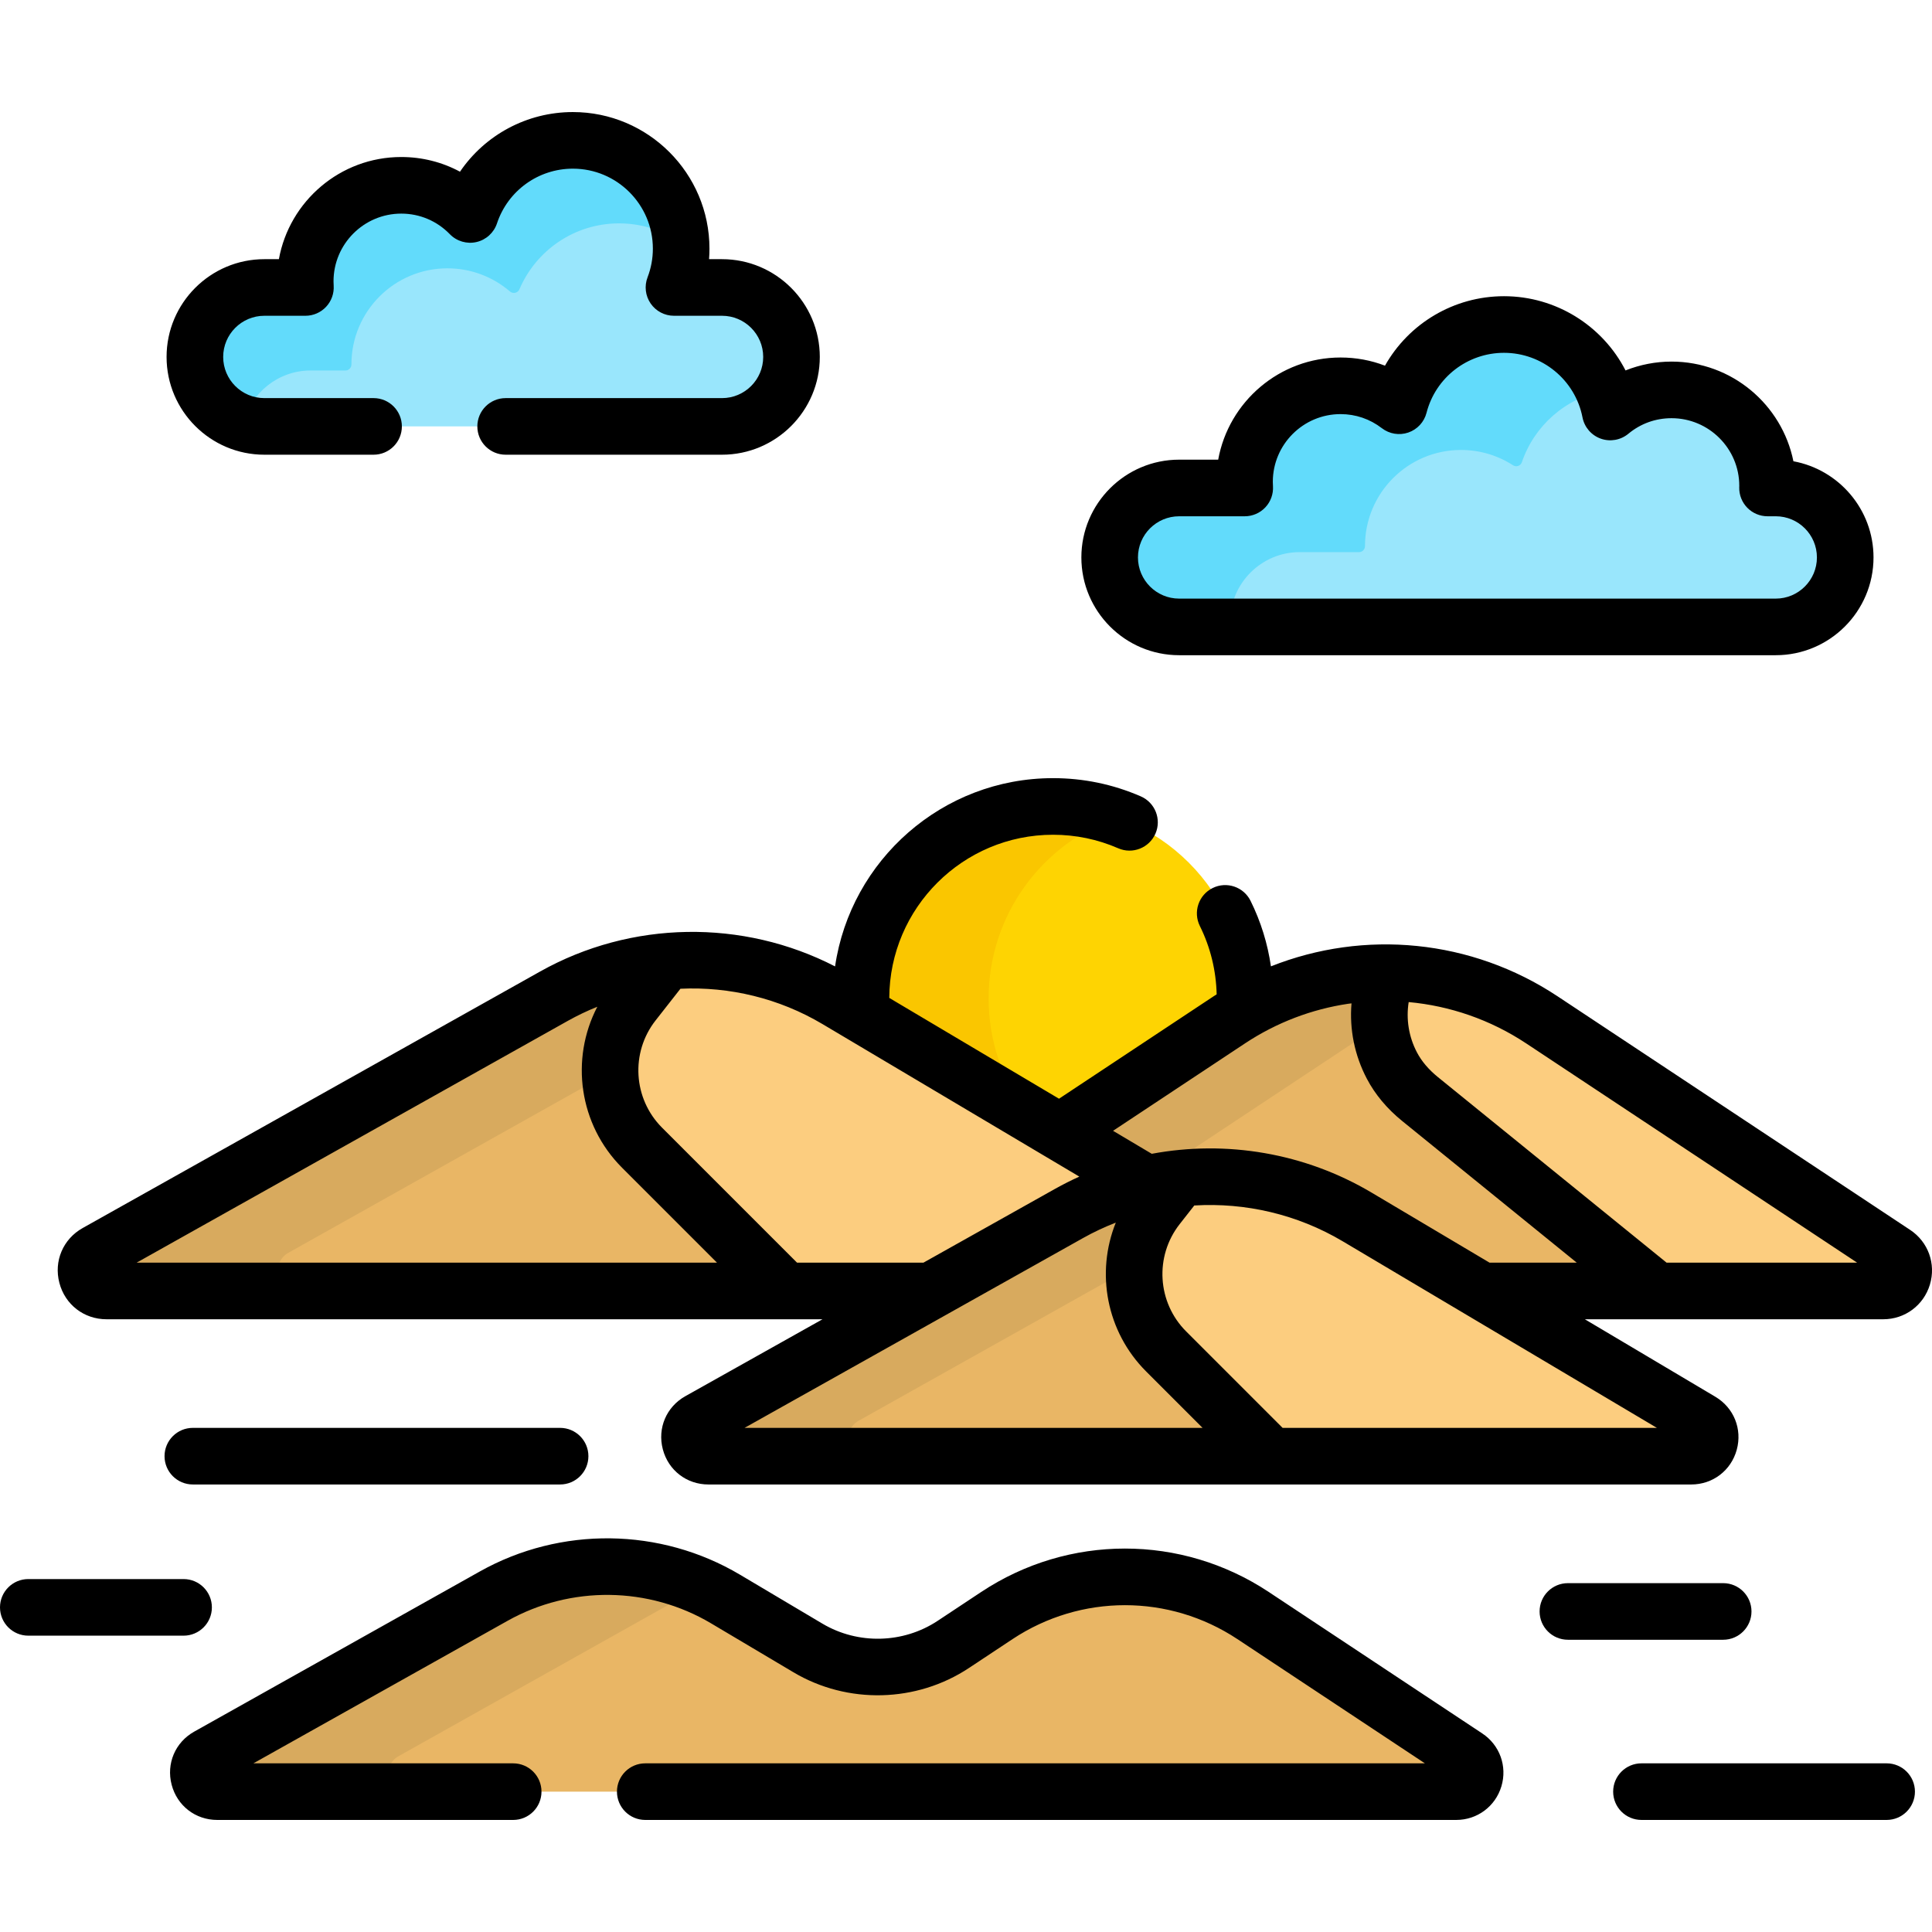 <svg id="Capa_1" enable-background="new 0 0 512 512" height="512" viewBox="0 0 512 512" width="512" xmlns="http://www.w3.org/2000/svg"><g><g><g><path d="m470.59 129.317h-2.18c.004-.181.014-.36.014-.541 0-14.055-11.394-25.449-25.449-25.449-6.173 0-11.831 2.199-16.238 5.855-2.572-13.21-14.2-23.182-28.162-23.182-13.375 0-24.613 9.15-27.796 21.532-4.296-3.313-9.677-5.288-15.522-5.288-14.055 0-25.449 11.394-25.449 25.449 0 .546.023 1.087.057 1.624h-17.384c-10.125 0-18.41 8.284-18.41 18.41s8.284 18.41 18.41 18.41h158.109c10.125 0 18.41-8.284 18.41-18.41s-8.284-18.41-18.41-18.41z" fill="#99e6fc"/></g><g><g><path d="m326 164.727c0-10.125 8.284-18.41 18.41-18.41h15.75c.883 0 1.578-.725 1.577-1.608 0-.005 0-.011 0-.016 0-14.055 11.394-25.449 25.449-25.449 5.075 0 9.8 1.489 13.769 4.05.873.563 2.028.174 2.362-.811 3.268-9.641 11.527-16.967 21.697-18.939-4.353-10.307-14.547-17.544-26.439-17.544-13.375 0-24.613 9.15-27.796 21.532-4.296-3.313-9.677-5.288-15.522-5.288-14.055 0-25.449 11.394-25.449 25.449 0 .546.023 1.087.057 1.624h-16.96c-9.546 0-17.825 7.098-18.746 16.599-1.059 10.929 7.599 20.221 18.322 20.221h13.589c-.034-.467-.07-.934-.07-1.41z" fill="#62dbfb"/></g></g><g><path d="m191.344 76.183h-12.737c1.228-3.195 1.907-6.661 1.907-10.288 0-15.849-12.848-28.698-28.698-28.698-12.682 0-23.435 8.23-27.229 19.637-4.625-4.762-11.091-7.725-18.254-7.725-14.055 0-25.449 11.394-25.449 25.449 0 .546.023 1.087.057 1.624h-10.885c-10.125 0-18.41 8.284-18.41 18.41s8.284 18.41 18.41 18.41h121.288c10.125 0 18.41-8.284 18.41-18.41s-8.285-18.409-18.41-18.409z" fill="#99e6fc"/></g><g><g><path d="m82.302 98.181h9.252c.883 0 1.578-.725 1.577-1.608 0-.005 0-.011 0-.016 0-14.055 11.394-25.449 25.449-25.449 6.323 0 12.103 2.309 16.553 6.126.834.716 2.097.425 2.528-.586 4.374-10.259 14.545-17.453 26.402-17.453 6.104 0 11.758 1.911 16.409 5.16-.801-15.133-13.323-27.157-28.655-27.157-12.682 0-23.435 8.23-27.229 19.637-4.625-4.762-11.091-7.725-18.254-7.725-14.055 0-25.449 11.394-25.449 25.449 0 .546.023 1.087.057 1.624h-10.448c-9.478 0-17.735 6.989-18.742 16.414-.964 9.023 4.704 16.954 12.714 19.527 2.013-7.982 9.253-13.943 17.836-13.943z" fill="#62dbfb"/></g></g></g><g><path d="m280.866 300.023 44.902-29.75c1.339-.887 2.704-1.716 4.084-2.509.064-1.043.107-2.092.107-3.151 0-28.11-22.788-50.898-50.898-50.898s-50.898 22.788-50.898 50.898c0 1.423.074 2.828.188 4.222z" fill="#fed402"/><path d="m271.817 294.648c-6.169-8.418-9.817-18.798-9.817-30.036 0-22.177 14.189-41.031 33.979-48.006-5.294-1.866-10.985-2.892-16.918-2.892-28.11 0-50.898 22.788-50.898 50.898 0 1.423.074 2.828.188 4.222z" fill="#fac600"/><path d="m502.066 332.188-93.449-61.915c-25.11-16.637-57.738-16.637-82.849 0l-44.902 29.75 23.002 13.66c18.779-4.239 38.773-1.286 55.792 8.821l33.023 19.612h106.393c5.365 0 7.463-6.965 2.99-9.928z" fill="#fccd7f"/><path d="m303.868 313.683c18.779-4.239 38.773-1.286 55.792 8.821l33.023 19.612h46.317l-62.686-50.867c-3.025-2.454-5.638-5.418-7.448-8.867-3.986-7.593-4.403-16.632-1.101-24.577-14.625-.111-29.275 4.039-41.996 12.467l-44.902 29.75z" fill="#e9b665"/><path d="m303.05 313.197 62.639-41.501c-.449-4.676.232-9.454 2.076-13.891-14.625-.111-29.275 4.039-41.996 12.467l-44.902 29.75z" fill="#d8aa5e"/><path d="m283.345 321.557c6.517-3.655 13.434-6.273 20.523-7.874l-82.088-48.751c-23.034-13.679-51.614-14.034-74.98-.931l-121.222 67.978c-4.863 2.727-2.927 10.137 2.648 10.137h218.456z" fill="#fccd7f"/><g><path d="m167.835 265.796 8.657-11.045c-10.271.961-20.395 4.036-29.692 9.25l-121.222 67.978c-4.863 2.727-2.927 10.137 2.648 10.137h179.89l-37.965-37.965c-10.359-10.359-11.354-26.823-2.316-38.355z" fill="#e9b665"/></g><g><path d="m76.461 331.979 85.211-47.784c-.119-6.459 1.911-12.974 6.163-18.399l8.657-11.045c-10.271.961-20.395 4.036-29.692 9.25l-121.222 67.978c-4.863 2.727-2.927 10.137 2.648 10.137h50.884c-5.576 0-7.512-7.41-2.649-10.137z" fill="#d8aa5e"/></g><g><path d="m283.345 321.557-98.049 54.983c-4.491 2.518-2.703 9.361 2.446 9.361h260.456c5.083 0 6.923-6.704 2.553-9.299l-91.09-54.097c-23.445-13.923-52.534-14.284-76.316-.948z" fill="#fccd7f"/></g><g><path d="m309.035 358.138c-10.36-10.36-11.354-26.824-2.316-38.356l5.914-7.545c-10.133 1.073-20.107 4.171-29.288 9.32l-98.049 54.983c-4.491 2.518-2.703 9.361 2.446 9.361h149.057z" fill="#e9b665"/></g><g><path d="m227.497 376.54 73.13-41.009c.406-5.57 2.422-11.066 6.092-15.748l5.914-7.545c-10.133 1.073-20.107 4.171-29.288 9.32l-98.049 54.983c-4.491 2.518-2.703 9.361 2.446 9.361h42.201c-5.149-.001-6.937-6.844-2.446-9.362z" fill="#d8aa5e"/></g><g><path d="m332.077 428.134c-20.578-13.634-47.317-13.634-67.895 0l-11.537 7.644c-11.597 7.684-26.569 8.052-38.53.949l-21.838-12.969c-18.876-11.21-42.298-11.501-61.447-.763l-75.695 42.448c-4.491 2.518-2.703 9.361 2.446 9.361h328.336c4.954 0 6.892-6.432 2.762-9.168z" fill="#e9b665"/></g><g><g><path d="m105.563 465.441 75.695-42.448c1.587-.89 3.207-1.697 4.848-2.436-17.643-7.941-38.165-7.16-55.277 2.436l-75.695 42.448c-4.491 2.518-2.703 9.361 2.446 9.361h50.429c-5.15.001-6.937-6.842-2.446-9.361z" fill="#d8aa5e"/></g></g></g><g><path d="m312.482 173.637h158.108c14.287 0 25.91-11.623 25.91-25.91 0-12.688-9.167-23.275-21.227-25.486-3.04-15.049-16.367-26.415-32.298-26.415-4.2 0-8.339.808-12.193 2.343-6.073-11.811-18.391-19.67-32.207-19.67-13.307 0-25.245 7.239-31.54 18.406-3.718-1.426-7.688-2.162-11.777-2.162-16.163 0-29.646 11.699-32.424 27.073h-10.352c-14.287 0-25.91 11.623-25.91 25.91s11.624 25.911 25.91 25.911zm0-36.819h17.384c2.07 0 4.049-.856 5.466-2.365 1.418-1.509 2.148-3.537 2.019-5.604-.024-.383-.042-.768-.042-1.156 0-9.897 8.052-17.949 17.949-17.949 3.996 0 7.779 1.289 10.942 3.727 1.998 1.54 4.634 1.974 7.019 1.153 2.384-.82 4.197-2.783 4.825-5.225 2.407-9.361 10.85-15.899 20.532-15.899 10.121 0 18.869 7.198 20.801 17.115.506 2.6 2.346 4.739 4.84 5.63 2.494.888 5.272.398 7.311-1.292 3.254-2.7 7.213-4.127 11.449-4.127 9.897 0 17.949 8.052 17.949 17.922l-.012.407c-.044 2.017.727 3.966 2.138 5.407 1.411 1.442 3.343 2.254 5.36 2.254h2.18c6.016 0 10.91 4.894 10.91 10.91s-4.894 10.91-10.91 10.91h-158.11c-6.016 0-10.91-4.894-10.91-10.91s4.895-10.908 10.91-10.908z"/><path d="m70.056 120.503h28.944c4.142 0 7.5-3.358 7.5-7.5s-3.358-7.5-7.5-7.5h-28.944c-6.016 0-10.91-4.894-10.91-10.91s4.894-10.91 10.91-10.91h10.886c2.071 0 4.049-.856 5.467-2.365 1.417-1.509 2.148-3.537 2.019-5.604-.024-.382-.042-.767-.042-1.155 0-9.897 8.052-17.949 17.949-17.949 4.888 0 9.46 1.936 12.873 5.45 1.825 1.879 4.5 2.67 7.052 2.086 2.554-.584 4.618-2.458 5.445-4.944 2.886-8.676 10.968-14.504 20.113-14.504 11.688 0 21.198 9.509 21.198 21.197 0 2.61-.474 5.166-1.408 7.598-.886 2.306-.58 4.901.819 6.937s3.711 3.253 6.182 3.253h12.736c6.016 0 10.91 4.894 10.91 10.91s-4.894 10.91-10.91 10.91h-57.345c-4.142 0-7.5 3.358-7.5 7.5s3.358 7.5 7.5 7.5h57.344c14.287 0 25.91-11.623 25.91-25.91s-11.623-25.91-25.91-25.91h-3.436c.071-.925.106-1.854.106-2.788 0-19.959-16.238-36.197-36.198-36.197-12.202 0-23.296 6.078-29.916 15.804-4.726-2.543-10.036-3.892-15.567-3.892-16.164 0-29.646 11.699-32.424 27.073h-3.854c-14.287 0-25.91 11.623-25.91 25.91s11.624 25.91 25.911 25.91z"/><path d="m506.208 325.935-93.449-61.914c-22.839-15.133-51.183-17.766-75.948-7.928-.874-6.016-2.662-11.833-5.4-17.363-1.838-3.711-6.337-5.23-10.05-3.393-3.712 1.838-5.23 6.338-3.393 10.05 2.816 5.686 4.302 11.78 4.459 18.123-.266.172-.537.334-.802.51l-40.978 27.15-44.981-26.714c.085-23.858 19.517-43.241 43.394-43.241 5.993 0 11.806 1.206 17.279 3.585 3.797 1.651 8.217-.09 9.868-3.889s-.09-8.217-3.889-9.868c-7.371-3.204-15.196-4.828-23.258-4.828-29.31 0-53.627 21.71-57.76 49.891-24.474-12.611-53.986-12.208-78.17 1.354l-121.22 67.978c-5.204 2.917-7.687 8.756-6.179 14.528s6.529 9.65 12.495 9.65h189.747l-36.346 20.382c-5.037 2.825-7.439 8.476-5.98 14.063 1.46 5.587 6.32 9.34 12.094 9.34h260.456c5.7 0 10.544-3.693 12.054-9.19 1.509-5.497-.77-11.146-5.671-14.058l-34.58-20.537h79.076c5.741 0 10.71-3.693 12.366-9.19 1.655-5.496-.448-11.32-5.234-14.491zm-176.297-49.409c0-.001 0-.001 0 0 8.431-5.586 17.779-9.089 27.361-10.516.297-.036.596-.067.891-.107-.571 6.825.794 13.741 4.062 19.965 2.188 4.169 5.339 7.939 9.363 11.205l46.266 37.543h-23.112l-31.253-18.561c-17.719-10.522-38.514-13.966-58.26-10.287l-10.26-6.093zm-293.703 58.09 114.26-64.074c2.544-1.426 5.161-2.671 7.831-3.742-7.241 13.877-4.869 31.236 6.549 42.654l25.162 25.162zm175.015 0-35.768-35.768c-7.669-7.669-8.407-19.889-1.716-28.426l6.582-8.397c12.993-.604 26.118 2.518 37.63 9.356l68.081 40.432c-2.152.975-4.275 2.035-6.355 3.202l-34.954 19.601zm-13.913 43.785 89.703-50.303c2.815-1.579 5.719-2.938 8.684-4.09-5.343 13.26-2.516 28.882 8.034 39.432l14.96 14.96h-121.381zm241.782 0h-99.187l-25.567-25.566c-7.669-7.669-8.407-19.89-1.716-28.426l3.875-4.943c13.562-.819 27.31 2.347 39.333 9.488zm2.568-43.785-60.62-49.191c-2.435-1.976-4.296-4.172-5.533-6.529-2.177-4.146-2.913-8.814-2.192-13.335 10.902.995 21.619 4.642 31.16 10.964l87.678 58.091z"/><path d="m148.434 393.401c4.142 0 7.5-3.358 7.5-7.5s-3.358-7.5-7.5-7.5h-97.33c-4.142 0-7.5 3.358-7.5 7.5s3.358 7.5 7.5 7.5z"/><path d="m499.979 467.302h-64.976c-4.142 0-7.5 3.358-7.5 7.5s3.358 7.5 7.5 7.5h64.976c4.142 0 7.5-3.358 7.5-7.5s-3.358-7.5-7.5-7.5z"/><path d="m464.162 427.052c0-4.142-3.358-7.5-7.5-7.5h-41.152c-4.142 0-7.5 3.358-7.5 7.5s3.358 7.5 7.5 7.5h41.151c4.143 0 7.501-3.358 7.501-7.5z"/><path d="m56.151 425.969c0-4.142-3.358-7.5-7.5-7.5h-41.151c-4.142 0-7.5 3.358-7.5 7.5s3.358 7.5 7.5 7.5h41.151c4.142 0 7.5-3.358 7.5-7.5z"/><path d="m392.82 459.382-56.601-37.5c-23.138-15.33-53.04-15.331-76.18 0l-11.538 7.644c-9.138 6.054-21.133 6.351-30.558.752l-21.838-12.969c-21.11-12.536-47.528-12.866-68.945-.856l-75.694 42.447c-5.037 2.824-7.44 8.475-5.981 14.062s6.32 9.341 12.094 9.341h78.421c4.142 0 7.5-3.358 7.5-7.5s-3.358-7.5-7.5-7.5h-68.851l67.348-37.767c16.758-9.397 37.43-9.14 53.949.67l21.838 12.969c14.341 8.519 32.595 8.069 46.502-1.145l11.538-7.645c18.106-11.996 41.505-11.996 59.61 0l49.682 32.917h-206.616c-4.142 0-7.5 3.358-7.5 7.5s3.358 7.5 7.5 7.5h214.916c5.557 0 10.367-3.575 11.969-8.895s-.433-10.956-5.065-14.025z"/></g></g></svg>